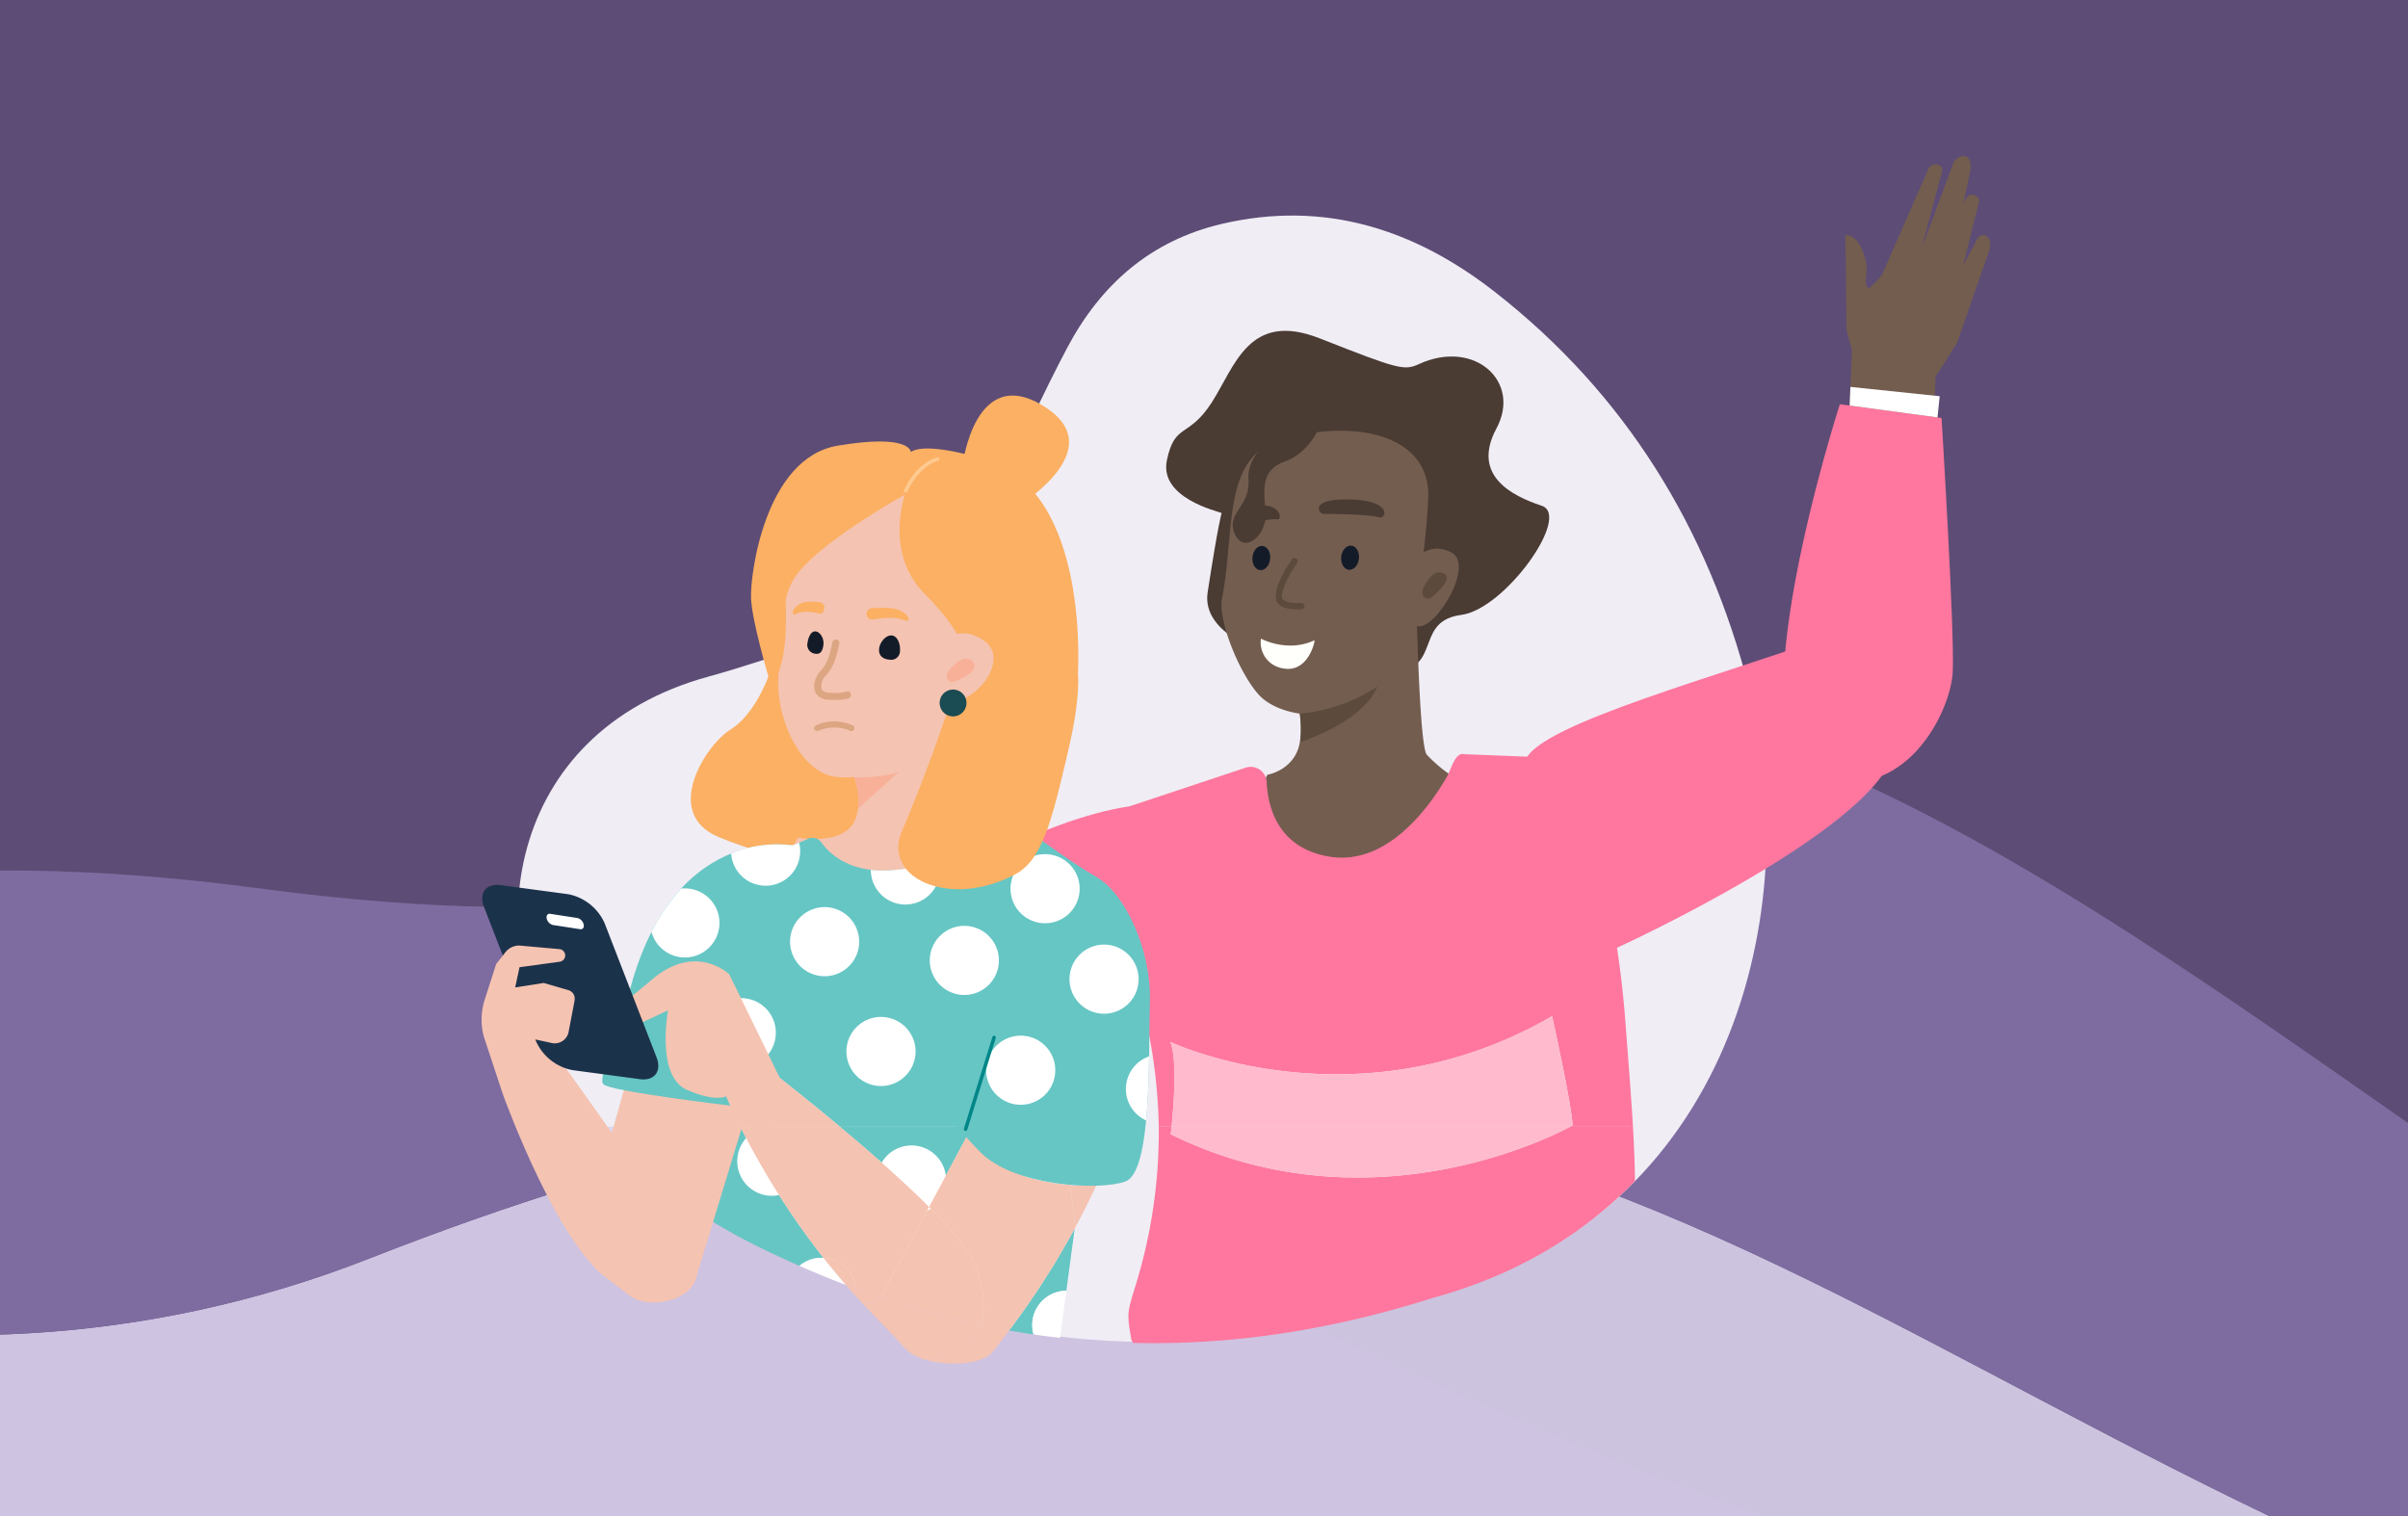 <svg xmlns="http://www.w3.org/2000/svg" xmlns:xlink="http://www.w3.org/1999/xlink" width="540" height="340" viewBox="0 0 540 340">
  <rect x="0" y="0" width="540" height="340" fill="#808080" stroke="none"/>
  <defs>
    <clipPath id="clip-path">
      <rect id="Rectangle_5" data-name="Rectangle 5" width="785.713" height="509.764" fill="none"/>
    </clipPath>
    <clipPath id="clip-path-2">
      <rect id="Rectangle_7" data-name="Rectangle 7" width="338.286" height="270.797" fill="none"/>
    </clipPath>
    <clipPath id="clip-OSA_-_Adults_experiences_online">
      <rect width="540" height="340"/>
    </clipPath>
  </defs>
  <g id="OSA_-_Adults_experiences_online" data-name="OSA - Adults experiences online" clip-path="url(#clip-OSA_-_Adults_experiences_online)">
    <rect width="540" height="340" fill="#cec3e1"/>
    <g id="Group_5" data-name="Group 5" transform="translate(-185.857 -132.803)">
      <g id="Group_1" data-name="Group 1" clip-path="url(#clip-path)">
        <path id="Path_1" data-name="Path 1" d="M536.6,264.742,449.4,247.6c-34.031,65.169-185.64,10.283-186.326,10.434l-118.5-13.415c-2.942.65-94.129,41.241-95.4,43.973L.9,308.6a9.658,9.658,0,0,0-.9,4.079V423.653a9.67,9.67,0,0,0,7.721,9.479C56.042,443.042,128.41,444.88,196.26,396c79.19-57.046,128.875-75.228,202.306-36.673S575.384,452.377,689,471.919a624.885,624.885,0,0,0,86.576,8.334,9.666,9.666,0,0,0,9.942-9.673V326.271a9.677,9.677,0,0,0-2.416-6.4l-75.077-32.028c-1.837-2.084-158.75,117.012-171.42-23.105" transform="translate(0 29.506)" fill="#ccc3df"/>
        <path id="Path_2" data-name="Path 2" d="M785.713,0H0V372.355c64.444,46.369,166.633,82.715,268.636,42.7,256.928-100.793,322.008,33.68,516.877,93.87v-315.9h.2Z" fill="#5d4c75"/>
        <path id="Path_3" data-name="Path 3" d="M781.207,394.328c-96.3-61.556-180.728-140.553-277.155-139.381-105.522,1.282-105.522,67.505-264.088,46.368C88.286,281.1,53.771,342.031,35.708,366.214c62.775,32.712,145.761,50.6,228.621,18.09,256.928-100.793,322.009,33.68,516.877,93.871Z" transform="translate(4.307 30.75)" fill="#7e6ca1"/>
      </g>
    </g>
    <g id="Group_4" data-name="Group 4" transform="translate(108 35)">
      <g id="Group_3" data-name="Group 3" clip-path="url(#clip-path-2)">
        <path id="Path_4" data-name="Path 4" d="M212.319,253.642c66.73-18.2,83.382-86.655,70.559-136.568-9.2-35.813-27.717-65.952-57.031-88.819-17.946-14-38.15-20.572-61.118-15.213C148.718,16.777,137.5,26.687,130,40.86c-5.445,10.282-10.216,20.921-15.235,31.426-8.394,17.571-21.723,29.306-40.553,34.724-8.245,2.372-16.335,5.294-24.607,7.557C3.824,127.094-2.441,173.872,17.626,205.035c10.8,16.772,25.936,28.585,43.462,37.2C108.75,265.645,158.1,270.9,212.319,253.642" transform="translate(1.312 2.159)" fill="#f0edf5"/>
        <path id="Path_5" data-name="Path 5" d="M141.117,73.708c-.838-.394-14.052-3.346-12.278-11.837s4.843-4.839,10.072-12.978,8.32-20.61,24.242-14.336c17.717,6.982,18.906,7.263,22.236,5.742,12.446-5.687,23,3.945,17.353,14.439s3.372,15.1,10.136,17.337-8.273,23.2-17.989,24.474-5.23,10.174-12.756,12.485-46.513-2.149-44.151-17.556,3.135-17.772,3.135-17.772" transform="translate(24.841 6.342)" fill="#4a3b33"/>
        <path id="Path_6" data-name="Path 6" d="M148.815,122.384s6.321-1.037,7.315-7.421-1.94-16.826-1.94-16.826l28.1-13.32s.637,31.013,2.285,33.056a32.912,32.912,0,0,0,5.5,4.666l-2.715,24.846-31.822-1.263s-13.752-7.958-13.722-8.7,7.006-15.041,7.006-15.041" transform="translate(27.376 16.374)" fill="#735d4f"/>
        <path id="Path_7" data-name="Path 7" d="M56.725,103.284s-2.977,8.505-8.506,11.92S32.9,133.859,45.4,139.236s50.633,15.477,58.153-.014,10.55-36.748,10.476-38.992S105.741,83.1,105.741,83.1L62.525,69.467Z" transform="translate(7.592 13.411)" fill="#fbb063"/>
        <path id="Path_8" data-name="Path 8" d="M61.216,132.314s10.7,2.01,12.973-4.3-2.261-13.579-2.261-13.579l20.755-8.052s-3.379,22.232,3.342,24.039a107.882,107.882,0,0,1,13.423,4.759l-18.233,27.1-40.957-9.562Z" transform="translate(9.702 20.538)" fill="#f5c3b1"/>
        <path id="Path_9" data-name="Path 9" d="M150.174,124.443s-7.269-7.2-32.781,2.256-52.8,22.7-52.8,22.7-8.642,10-.1,19.012,73.042,3.012,73.042,3.012Z" transform="translate(11.722 23.518)" fill="#ff779e"/>
        <path id="Path_10" data-name="Path 10" d="M22.079,182.461A103.069,103.069,0,0,0,44.8,202.025l2.851-19.564Z" transform="translate(4.262 35.224)" fill="#ddd6e9"/>
        <path id="Path_11" data-name="Path 11" d="M130.951,176.991s41.655,19.645,85.592-5.79c0,0,4.237,18.942,4.612,24.477,0,0-.2.113-.569.311h14.093c-.433-7.564-1.119-15.81-1.834-25.288-2.661-31.777-11.031-48.669-6.106-57.075l-29.808-1.182c-2.144-.591-2.922,3.258-4.04,5.18-3.757,6.463-13.3,20-26.366,17.776-11.383-1.935-13.7-10.9-13.974-16.649a3.6,3.6,0,0,0-4.728-3.281l-26.016,8.664,3.932,49.108a120.048,120.048,0,0,1,2.6,22.747h2.878c.424-4.2,1.316-15.044-.264-19" transform="translate(23.515 21.695)" fill="#ff779e"/>
        <path id="Path_12" data-name="Path 12" d="M189.905,220.831c19-5.183,33.92-14.451,45.268-26.2-.044-3.9-.206-7.931-.45-12.17H220.63c-5.222,2.791-45.975,23.089-89.555,1.7,0,0,.076-.644.184-1.7h-2.878a116.238,116.238,0,0,1-5.428,36.344c-1.689,5.583-1.689,5.583-.715,11.447.118.24.258.456.381.691,21.7.532,44.047-2.717,67.287-10.112" transform="translate(23.471 35.224)" fill="#ff779e"/>
        <path id="Path_13" data-name="Path 13" d="M44.987,173.985,43.514,184.1h6.114q-2.416-4.834-4.641-10.113" transform="translate(8.4 33.588)" fill="#66c6c4"/>
        <path id="Path_14" data-name="Path 14" d="M71.664,193.314h29.623l12.67-23.7a10.619,10.619,0,0,1,4.053-4.251L113,126.24l-1.052.982s-16.458,7.9-29.162,8.6c-9.074.5-13.489-3.775-15.271-6.258a2.429,2.429,0,0,0-2.96-.833l-3.4,1.5L47.935,161.013,45,181.177l10.294-1.04s7.42,5.688,16.373,13.177" transform="translate(8.687 24.371)" fill="#66c6c4"/>
        <path id="Path_15" data-name="Path 15" d="M40.349,205.707l-1.377,9.445h0Z" transform="translate(7.524 39.712)" fill="#66c6c4"/>
        <path id="Path_16" data-name="Path 16" d="M87.346,200.462l9.626-18H67.348c6.62,5.538,14.07,12.053,20,18" transform="translate(13.001 35.224)" fill="#66c6c4"/>
        <path id="Path_17" data-name="Path 17" d="M99.153,224.461q2.736.483,5.484.885a7.659,7.659,0,0,1-.234-3.094,7.742,7.742,0,0,1,7.588-6.71l-1.42,10.58,3.292-24.529a182.017,182.017,0,0,1-14.71,22.867" transform="translate(19.141 38.918)" fill="#66c6c4"/>
        <path id="Path_18" data-name="Path 18" d="M63.328,213.666a7.717,7.717,0,0,1,5.415-1.8A171.8,171.8,0,0,1,50.09,182.461H43.976l-2.851,19.565a130.076,130.076,0,0,0,13.082,7.393q4.549,2.235,9.121,4.247" transform="translate(7.939 35.224)" fill="#66c6c4"/>
        <path id="Path_19" data-name="Path 19" d="M65.151,207.112a7.714,7.714,0,0,0-5.416,1.8q5.209,2.292,10.451,4.284c-1.627-1.875-3.311-3.9-5.035-6.082" transform="translate(11.532 39.98)" fill="#fff"/>
        <path id="Path_20" data-name="Path 20" d="M111.152,213.286a7.689,7.689,0,0,0-7.355,9.8c1.975.289,3.951.552,5.935.778Z" transform="translate(19.98 41.175)" fill="#fff"/>
        <path id="Path_21" data-name="Path 21" d="M40.394,204.162l-.268,1.843Z" transform="translate(7.746 39.413)" fill="#fff"/>
        <path id="Path_22" data-name="Path 22" d="M44.075,172.4c.262.648.537,1.275.805,1.914l.295-2.025Z" transform="translate(8.509 33.26)" fill="#f5c3b1"/>
        <path id="Path_23" data-name="Path 23" d="M75.828,214.851q-2.74-.927-5.47-1.94a7.8,7.8,0,0,1-.006,1.668q1.809,2,3.472,3.713c-3.455-4.719-.611-.018,2-3.441" transform="translate(13.581 41.102)" fill="#f5c3b1"/>
        <path id="Path_24" data-name="Path 24" d="M82.926,226.277s.222.006.593-.007c-.375-.115-.736-.242-1.088-.378.313.247.5.385.5.385" transform="translate(15.913 43.608)" fill="#f5c3b1"/>
        <path id="Path_25" data-name="Path 25" d="M70.716,213.048c-.741-.273-1.482-.557-2.221-.84.75.865,1.494,1.71,2.215,2.508a7.722,7.722,0,0,0,.006-1.668" transform="translate(13.223 40.967)" fill="#f5c3b1"/>
        <path id="Path_26" data-name="Path 26" d="M71.531,214.032a7.747,7.747,0,0,0-6.669-6.873c-.2-.026-.393-.037-.587-.048,1.724,2.187,3.407,4.207,5.035,6.081.74.283,1.481.567,2.221.84" transform="translate(12.408 39.983)" fill="#f5c3b1"/>
        <path id="Path_27" data-name="Path 27" d="M122.916,187.176q1.505-3.933,2.913-8.034c2.737-5.119,1.425-11.657-2.918-14.528l-7.894-5.221a8.284,8.284,0,0,0-8.821-.163l3.579,27.946Z" transform="translate(20.501 30.509)" fill="#f5c3b1"/>
        <path id="Path_28" data-name="Path 28" d="M110.394,191.828a7.777,7.777,0,0,1,3.442,3.85c-.963-.032-1.961-.1-2.973-.187l1.161,9.062-.1.735a191.9,191.9,0,0,0,10.412-22.827H109.195Z" transform="translate(21.08 35.224)" fill="#f5c3b1"/>
        <path id="Path_29" data-name="Path 29" d="M73.263,217.421l.006.007,7.028,7.379a8.3,8.3,0,0,0,3.9,2.72,115.257,115.257,0,0,1-10.938-10.106" transform="translate(14.143 41.973)" fill="#f5c3b1"/>
        <path id="Path_30" data-name="Path 30" d="M104.849,163.288l-12.671,23.7h20.3L108.9,159.037a10.616,10.616,0,0,0-4.052,4.251" transform="translate(17.795 30.702)" fill="#f5c3b1"/>
        <path id="Path_31" data-name="Path 31" d="M83.343,227.46c5.529,1.688,13.345,1.053,15.357-1.944,1.21-1.525,2.368-3.041,3.505-4.556-2.133-.377-4.264-.78-6.386-1.23-2.356,6.9-10.255,7.657-12.476,7.73" transform="translate(16.089 42.419)" fill="#f5c3b1"/>
        <path id="Path_32" data-name="Path 32" d="M115.706,195.49a50.848,50.848,0,0,1-10.1-1.892,7.693,7.693,0,0,1,9.629-1.77l-1.2-9.367h-20.3l-9.626,18c5.313,5.329,9.4,10.2,10.542,13.47,2.026,5.809,2.047,9.982,1.019,12.993,2.122.451,4.253.853,6.386,1.23a182.15,182.15,0,0,0,14.71-22.867l.1-.735Z" transform="translate(16.237 35.224)" fill="#f5c3b1"/>
        <path id="Path_33" data-name="Path 33" d="M98.023,220.732a199.54,199.54,0,0,1-22.5-6.194c-2.615,3.422-5.459-1.279-2,3.44a115.519,115.519,0,0,0,10.938,10.108c.352.135.713.262,1.088.377,2.22-.073,10.119-.83,12.476-7.73" transform="translate(13.885 41.416)" fill="#f5c3b1"/>
        <path id="Path_34" data-name="Path 34" d="M74.942,217.817a198.964,198.964,0,0,0,22.5,6.194c1.028-3.011,1.006-7.183-1.019-12.993-1.142-3.273-5.23-8.14-10.542-13.47L75.53,216.9a6.675,6.675,0,0,1-.588.914" transform="translate(14.468 38.136)" fill="#f5c3b1"/>
        <path id="Path_35" data-name="Path 35" d="M113.642,194.162a7.777,7.777,0,0,0-3.442-3.85l.469,3.663c1.012.089,2.01.155,2.973.187" transform="translate(21.274 36.74)" fill="#fff"/>
        <path id="Path_36" data-name="Path 36" d="M102.129,192.238a50.677,50.677,0,0,0,10.1,1.892l-.469-3.663a7.7,7.7,0,0,0-9.629,1.77" transform="translate(19.716 36.583)" fill="#fff"/>
        <path id="Path_37" data-name="Path 37" d="M215.062,161.684c-43.936,25.435-85.592,5.79-85.592,5.79,1.582,3.955.687,14.794.264,19h89.373c.371-.2.568-.31.568-.31-.375-5.536-4.612-24.478-4.612-24.478" transform="translate(24.994 31.213)" fill="#ffbace"/>
        <path id="Path_38" data-name="Path 38" d="M129.722,182.461c-.106,1.059-.184,1.7-.184,1.7,43.58,21.385,84.333,1.087,89.555-1.7" transform="translate(25.007 35.224)" fill="#ffbace"/>
        <rect id="Rectangle_6" data-name="Rectangle 6" width="26.432" height="19.005" transform="matrix(0.04, -0.999, 0.999, 0.04, 306.235, 69.886)" fill="#735d4f"/>
        <path id="Path_39" data-name="Path 39" d="M288.577,21.26,281.4,41.832c-5.092,8.015-8.16,15.028-16.174,11.966a12.278,12.278,0,0,1-6.694-7.566L256.606,39l-.253-21.277s3.233-.435,4.6,6c.6,2.807-.717,4.47.58,6.037a23.682,23.682,0,0,0,3.012-3.127L274.867,3.11c.576-1.97,3.706-1.509,3.129.461l-4.548,17.135,7.069-19.057c.778-1.9,4.4-3.017,3.868,1.586l-1.623,7.571.669-1.259a1.506,1.506,0,1,1,2.721,1.288L282.775,24.51l3.064-5.764c.878-1.854,3.771-1.2,2.738,2.514" transform="translate(49.489 0)" fill="#735d4f"/>
        <path id="Path_40" data-name="Path 40" d="M160.584,115.3c-4.439.193-10.22-1.2-13.189-4.511-4.412-4.914-9.147-16.756-8.209-21.515,3.024-15.359-.2-32.081,13.773-35.832,17.723-4.757,32.946-.051,32.475,13.088s-4.388,35.163-4.388,35.163l-11.255,9.9a14.91,14.91,0,0,1-9.206,3.7" transform="translate(26.847 9.967)" fill="#735d4f"/>
        <path id="Path_41" data-name="Path 41" d="M158.5,67.772s10.323.057,12.225.756,3.572-4.214-7.914-3.986c-7.886.157-5.141,3.534-4.312,3.23" transform="translate(30.378 12.458)" fill="#4a3b33"/>
        <path id="Path_42" data-name="Path 42" d="M142.8,70.273s6.756-1.834,8.259-1.485.737-4.85-6.668-2.519c-5.085,1.6-2.017,4.458-1.592,4" transform="translate(27.315 12.677)" fill="#4a3b33"/>
        <path id="Path_43" data-name="Path 43" d="M152.582,51.806s-8.337,4.919-7.861,11.265-5.177,7.584-3.067,12.305,7.286.186,6.9-4.714S147.3,61.028,152.9,59.114s9.406-9.264,7.269-10.388-7.591,3.08-7.591,3.08" transform="translate(27.255 9.37)" fill="#4a3b33"/>
        <path id="Path_44" data-name="Path 44" d="M196.2,118.248c3.055-8.168,44.039-19,71.23-28.868,0,0,12.583,7.841,11.638,25.362S216.74,160.3,216.74,160.3c-24.255-.963-18.4-29.25-20.543-42.051" transform="translate(37.876 17.255)" fill="#ff779e"/>
        <path id="Path_45" data-name="Path 45" d="M174.061,77.992s4.106-6.478,9.956-3.325-5.654,20.668-8.747,15.675-1.209-12.35-1.209-12.35" transform="translate(33.493 14.247)" fill="#735d4f"/>
        <path id="Path_46" data-name="Path 46" d="M153.767,105.807a25.166,25.166,0,0,1,.154,6.332s13.8-4.189,17.262-12.41a38.331,38.331,0,0,1-17.416,6.079" transform="translate(29.685 19.252)" fill="#5c4a3d"/>
        <path id="Path_47" data-name="Path 47" d="M257.359,46.648s-24.642,76.368-5.22,83.362,30.082-14.128,30.531-23.3-2.51-56.973-2.51-56.973Z" transform="translate(47.235 9.005)" fill="#ff779e"/>
        <path id="Path_48" data-name="Path 48" d="M116.052,178.629a.4.4,0,0,1-.391-.344,109.151,109.151,0,0,0-7.655-28.391.4.4,0,0,1,.717-.332,110.093,110.093,0,0,1,7.72,28.62.4.4,0,0,1-.34.443.374.374,0,0,1-.051,0" transform="translate(20.843 28.829)" fill="#312554"/>
        <path id="Path_49" data-name="Path 49" d="M33.364,227.51A8.528,8.528,0,0,1,29,225.76l-6.3-4.866c-4.759-3.888-2.651-12.5-1.287-16.974L34.2,158.169c1.364-4.474,6.414-6.5,11.223-4.5l8.741,3.633c4.809,2,7.627,7.294,6.264,11.768L44.167,222.423c-1.1,3.608-6.306,5.529-10.8,5.087" transform="translate(3.814 29.517)" fill="#f5c3b1"/>
        <path id="Path_50" data-name="Path 50" d="M64.958,129.565S34.517,124.076,26.889,171.5c0,0-5.426,10.086-3.956,11.688s28.843,4.839,28.843,4.839,13.444-36.522,14.1-38.681-.915-19.784-.915-19.784" transform="translate(4.378 24.975)" fill="#66c6c4"/>
        <path id="Path_51" data-name="Path 51" d="M3.97,178.834S17.164,215.726,29.334,221.3s16.895-3.064,17.943-4.826-36.4-53.483-36.4-53.483Z" transform="translate(0.766 31.465)" fill="#f5c3b1"/>
        <path id="Path_52" data-name="Path 52" d="M69.174,65.223s-12.1,8.567-11.734,22.215-1.432,14.047-1.632,16.685c-.682,8.976,4.066,19.856,10.876,22.407S90.056,122.7,90.056,122.7s7.675-10.522,7.44-19.525c-.257-9.82-1.354-12.262-1.354-12.262s-3.831-28.124-10.457-27.6-16.511,1.906-16.511,1.906" transform="translate(10.761 12.222)" fill="#f5c3b1"/>
        <path id="Path_53" data-name="Path 53" d="M67.2,104.423c-.475,0-1.008-.019-1.6-.066a3.058,3.058,0,0,1-2.879-1.828c-.618-1.562.2-3.475,1.217-4.592,1.446-1.584,1.972-3.193,2.674-6.428a.789.789,0,1,1,1.541.334C67.491,94.867,66.925,97,65.1,99a3.256,3.256,0,0,0-.916,2.949c.194.489.711.771,1.535.835a11,11,0,0,0,4.009-.221.789.789,0,0,1,.542,1.482,9.44,9.44,0,0,1-3.07.377" transform="translate(12.065 17.546)" fill="#dca682"/>
        <path id="Path_54" data-name="Path 54" d="M79.4,93.513a1.97,1.97,0,0,1-2.352,2.027c-1.294-.08-2.431-.764-2.337-2.312s1.5-3.194,2.8-3.116,1.986,1.852,1.892,3.4" transform="translate(14.423 17.395)" fill="#141b28"/>
        <path id="Path_55" data-name="Path 55" d="M64.821,92.48c-.231,1.535-.811,2.028-1.794,1.88a1.987,1.987,0,0,1-1.766-2.417c.231-1.535.895-2.731,1.878-2.582s1.914,1.583,1.682,3.119" transform="translate(11.82 17.249)" fill="#141b28"/>
        <path id="Path_56" data-name="Path 56" d="M72.374,86.481a1.265,1.265,0,0,0,1.463,1.055c1.718-.3,4.8-.67,6.673.06,2.7,1.055.882-2.534-3.242-2.656a30.773,30.773,0,0,0-3.775.081,1.265,1.265,0,0,0-1.119,1.46" transform="translate(13.969 16.394)" fill="#fbb063"/>
        <path id="Path_57" data-name="Path 57" d="M65.546,85.385c-.085.7-.579,1.175-1.1,1.046-1.287-.32-3.6-.729-5-.014-2.029,1.031-.65-2.561,2.441-2.638a17.051,17.051,0,0,1,2.829.123,1.269,1.269,0,0,1,.833,1.483" transform="translate(11.291 16.172)" fill="#fbb063"/>
        <path id="Path_58" data-name="Path 58" d="M88.532,63.665S63.984,76.791,59.8,85.264s.371,13.425-5.258,21.074c0,0-3.588-12.022-3.888-17.343s3.1-31.647,19.4-34.4S86.48,55.978,86.48,55.978Z" transform="translate(9.775 10.357)" fill="#fbb063"/>
        <path id="Path_59" data-name="Path 59" d="M81.2,61.159s-7.626,15.823,3.06,26.476,9.3,16.047,9.3,16.047l24.937,2.954s3.338-42.341-21.035-49.322S81.2,61.159,81.2,61.159" transform="translate(15.166 10.612)" fill="#fbb063"/>
        <path id="Path_60" data-name="Path 60" d="M90.374,60.849s2.708-23.519,18.6-13.219-8.79,24.08-10.088,24.6-8.509-11.383-8.509-11.383" transform="translate(17.447 8.691)" fill="#fbb063"/>
        <path id="Path_61" data-name="Path 61" d="M70.009,117.012s6.427.168,10.079-1.287L70.907,124a14.647,14.647,0,0,0-.9-6.983" transform="translate(13.515 22.341)" fill="#f9b098"/>
        <path id="Path_62" data-name="Path 62" d="M58.049,147.9a7.749,7.749,0,1,0,8.712-6.65,7.75,7.75,0,0,0-8.712,6.65" transform="translate(11.193 27.254)" fill="#fff"/>
        <path id="Path_63" data-name="Path 63" d="M38.393,153.083a7.749,7.749,0,0,1-6.45-5.653,42.72,42.72,0,0,1,6.65-9.726,7.746,7.746,0,1,1-.2,15.378" transform="translate(6.167 26.575)" fill="#fff"/>
        <path id="Path_64" data-name="Path 64" d="M68.647,168.538a7.749,7.749,0,1,0,8.712-6.65,7.75,7.75,0,0,0-8.712,6.65" transform="translate(13.239 31.239)" fill="#fff"/>
        <path id="Path_65" data-name="Path 65" d="M42.384,165.013a7.749,7.749,0,1,0,8.712-6.65,7.75,7.75,0,0,0-8.712,6.65" transform="translate(8.169 30.558)" fill="#fff"/>
        <path id="Path_66" data-name="Path 66" d="M79.875,142.174a7.746,7.746,0,0,1-6.712-7.711,23.871,23.871,0,0,0,4.185.124,55.787,55.787,0,0,0,11.079-1.941,7.738,7.738,0,0,1-8.552,9.528" transform="translate(14.124 25.607)" fill="#fff"/>
        <path id="Path_67" data-name="Path 67" d="M74.387,192.7a7.749,7.749,0,1,0,8.712-6.65,7.75,7.75,0,0,0-8.712,6.65" transform="translate(14.347 35.902)" fill="#fff"/>
        <path id="Path_68" data-name="Path 68" d="M48.124,189.17a7.749,7.749,0,1,0,8.712-6.65,7.75,7.75,0,0,0-8.712,6.65" transform="translate(9.277 35.222)" fill="#fff"/>
        <path id="Path_69" data-name="Path 69" d="M64.372,181.718,51,154.294s-7.452-7.319-17.448,1.241-9.983,6.9-9.983,6.9l3.145,4.821,10.558-4.9s-2.813,14.791,4.248,17.846,9.117,1.223,9.117,1.223,4.734,6.113,6.792,8.075,6.939-7.776,6.939-7.776" transform="translate(4.551 29.224)" fill="#f5c3b1"/>
        <path id="Path_70" data-name="Path 70" d="M35.474,180.57l-15.156-2.034a11.309,11.309,0,0,1-8.145-6.485L.518,141.95c-1.212-3.129.47-5.331,3.738-4.892l15.156,2.033a11.31,11.31,0,0,1,8.145,6.487l11.655,30.1c1.212,3.128-.47,5.331-3.738,4.892" transform="translate(0.024 26.448)" fill="#1b324b"/>
        <path id="Path_71" data-name="Path 71" d="M3.263,152.555l2.095-2.671a3.859,3.859,0,0,1,3.381-1.461l8.713.781a1.423,1.423,0,0,1,.064,2.828l-9.011,1.228-.976,4.534,6.4-1,5.537,1.612a1.97,1.97,0,0,1,1.4,2.152l-.052.39-1.3,6.814a3.161,3.161,0,0,1-3.774,2.5L10.382,169.1,9.4,176.411l-4.664,5.237-4.264-12.9a14.778,14.778,0,0,1,.231-8.218Z" transform="translate(0 28.65)" fill="#f5c3b1"/>
        <path id="Path_72" data-name="Path 72" d="M60.281,129.621l.628-.043,1.243-.493A7.747,7.747,0,1,1,46.909,131.5a26.541,26.541,0,0,1,13.372-1.881" transform="translate(9.056 24.92)" fill="#fff"/>
        <path id="Path_73" data-name="Path 73" d="M105.287,126.24s10.1,7.591,16.289,11.134,12.232,16.089,11.889,27.934.532,38.1-5.489,40.28-25.055.994-32.463-6.507-10.572-12.94-10.572-12.94Z" transform="translate(16.398 24.371)" fill="#66c6c4"/>
        <path id="Path_74" data-name="Path 74" d="M110.575,154.945a7.749,7.749,0,1,0,8.713-6.65,7.751,7.751,0,0,0-8.713,6.65" transform="translate(21.333 28.615)" fill="#fff"/>
        <path id="Path_75" data-name="Path 75" d="M84.312,151.42a7.749,7.749,0,1,0,8.712-6.65,7.75,7.75,0,0,0-8.712,6.65" transform="translate(16.263 27.934)" fill="#fff"/>
        <path id="Path_76" data-name="Path 76" d="M125.637,183.6a7.744,7.744,0,0,1,.671-14.362c-.081,4.772-.243,9.847-.671,14.362" transform="translate(23.379 32.67)" fill="#fff"/>
        <path id="Path_77" data-name="Path 77" d="M94.91,172.062a7.749,7.749,0,1,0,8.712-6.65,7.751,7.751,0,0,0-8.712,6.65" transform="translate(18.309 31.919)" fill="#fff"/>
        <path id="Path_78" data-name="Path 78" d="M99.489,137.942a7.749,7.749,0,1,0,8.712-6.65,7.75,7.75,0,0,0-8.712,6.65" transform="translate(19.193 25.332)" fill="#fff"/>
        <path id="Path_79" data-name="Path 79" d="M92.078,98.783a368.925,368.925,0,0,1-12.914,35.373c-3.07,6.954,2.657,13.189,13.3,13.085a27.893,27.893,0,0,0,12.838-3.8c5.555-3.551,7.749-12.627,11.358-28.328,2.559-11.134,1.949-16.167,1.949-16.167-9-7-18.1-18.164-26.531-.166" transform="translate(15.123 17.191)" fill="#fbb063"/>
        <path id="Path_80" data-name="Path 80" d="M85.965,94.109S89.5,86.343,96.832,91.42c5.955,4.122-2.057,15.263-10.523,13.985s-.345-11.3-.345-11.3" transform="translate(15.918 17.316)" fill="#f5c3b1"/>
        <path id="Path_81" data-name="Path 81" d="M89.466,99.508c-1.574.628-2.714-.823-1.646-2.2,1.515-1.953,3.454-3.622,5.138-2.448C95,96.282,92.5,98.3,89.466,99.508" transform="translate(16.873 18.238)" fill="#f9b098"/>
        <path id="Path_82" data-name="Path 82" d="M91.041,186.7a.4.4,0,0,1-.377-.512l6.388-20.56a.394.394,0,0,1,.753.234l-6.386,20.56a.4.4,0,0,1-.377.278" transform="translate(17.499 31.92)" fill="#008688"/>
        <path id="Path_83" data-name="Path 83" d="M84.111,198.927,91,204.676,88.674,190.4Z" transform="translate(16.238 36.756)" fill="#f5c3b1"/>
        <path id="Path_84" data-name="Path 84" d="M86.2,102.514a3.006,3.006,0,1,0,3.683-2.124,3.006,3.006,0,0,0-3.683,2.124" transform="translate(16.622 19.36)" fill="#1b4b53"/>
        <path id="Path_85" data-name="Path 85" d="M24.505,185.075l8.987,10.039-6.54-18.8Z" transform="translate(4.731 34.038)" fill="#f5c3b1"/>
        <path id="Path_86" data-name="Path 86" d="M13.618,144.943l6.127.945c.592.091.943-.4.781-1.086a1.921,1.921,0,0,0-1.368-1.416l-6.128-.944c-.592-.092-.944.4-.781,1.085a1.917,1.917,0,0,0,1.368,1.416" transform="translate(2.357 27.496)" fill="#fff"/>
        <path id="Path_87" data-name="Path 87" d="M79.79,64.573a.407.407,0,0,1-.148-.029.4.4,0,0,1-.218-.513c.1-.241,2.431-5.9,7.4-7.381a.395.395,0,1,1,.227.756c-4.6,1.372-6.87,6.865-6.89,6.92a.4.4,0,0,1-.366.247" transform="translate(15.327 10.933)" fill="#ffca91"/>
        <path id="Path_88" data-name="Path 88" d="M179.088,83.721c-1.281,1.106-2.829-.191-2.1-1.772,1.038-2.244,2.554-4.315,4.456-3.542,2.12.863-.05,3.324-2.356,5.314" transform="translate(34.131 15.105)" fill="#5c4a3d"/>
        <path id="Path_89" data-name="Path 89" d="M165.554,76.139c-.15,1.5-1.16,2.619-2.256,2.509s-1.862-1.413-1.713-2.909,1.161-2.619,2.256-2.509,1.864,1.413,1.713,2.909" transform="translate(31.19 14.136)" fill="#141b28"/>
        <path id="Path_90" data-name="Path 90" d="M148.865,76.2c-.15,1.5-1.16,2.619-2.256,2.509s-1.862-1.413-1.713-2.909,1.161-2.619,2.256-2.509,1.864,1.413,1.713,2.909" transform="translate(27.969 14.147)" fill="#141b28"/>
        <path id="Path_91" data-name="Path 91" d="M158.486,91.085c.254-.119-1.309,7.447-7.064,6.289a5.874,5.874,0,0,1-4.924-6.662s5.9,3.225,11.988.373" transform="translate(28.273 17.512)" fill="#fffffb"/>
        <path id="Path_92" data-name="Path 92" d="M257.146,47.574l.166-4.183,20.024,2.091-.492,4.758Z" transform="translate(49.642 8.377)" fill="#fff"/>
        <path id="Path_93" data-name="Path 93" d="M66.9,106.266a10.5,10.5,0,0,1,4.272.91.661.661,0,0,1,.3.9.686.686,0,0,1-.913.3,8.787,8.787,0,0,0-7.055,0,.689.689,0,0,1-.914-.3.663.663,0,0,1,.305-.9,9.009,9.009,0,0,1,4-.91" transform="translate(12.07 20.515)" fill="#dca682"/>
        <path id="Path_94" data-name="Path 94" d="M71.712,184.593c-8.954-7.489-16.373-13.177-16.373-13.177l-10.294,1.04-.295,2.023q2.217,5.274,4.641,10.113Z" transform="translate(8.639 33.092)" fill="#f5c3b1"/>
        <path id="Path_95" data-name="Path 95" d="M74.55,218.791q2.731,1.008,5.47,1.94a6.525,6.525,0,0,0,.588-.914l10.35-19.355c-5.928-5.947-13.378-12.463-20-18H48.639A171.713,171.713,0,0,0,67.294,211.87c.194.011.39.021.587.048a7.747,7.747,0,0,1,6.669,6.873" transform="translate(9.39 35.224)" fill="#f5c3b1"/>
        <path id="Path_96" data-name="Path 96" d="M154.05,87.072c-1.255,0-3.286-.189-4.235-1.312-2.011-2.378,2.223-8.666,3.091-9.9a.7.7,0,1,1,1.152.81c-1.846,2.628-4.129,7.046-3.168,8.182.743.879,3.243.853,4.06.775a.7.7,0,0,1,.135,1.4c-.118.011-.508.044-1.036.044" transform="translate(28.818 14.586)" fill="#5c4a3d"/>
      </g>
    </g>
  </g>
</svg>
